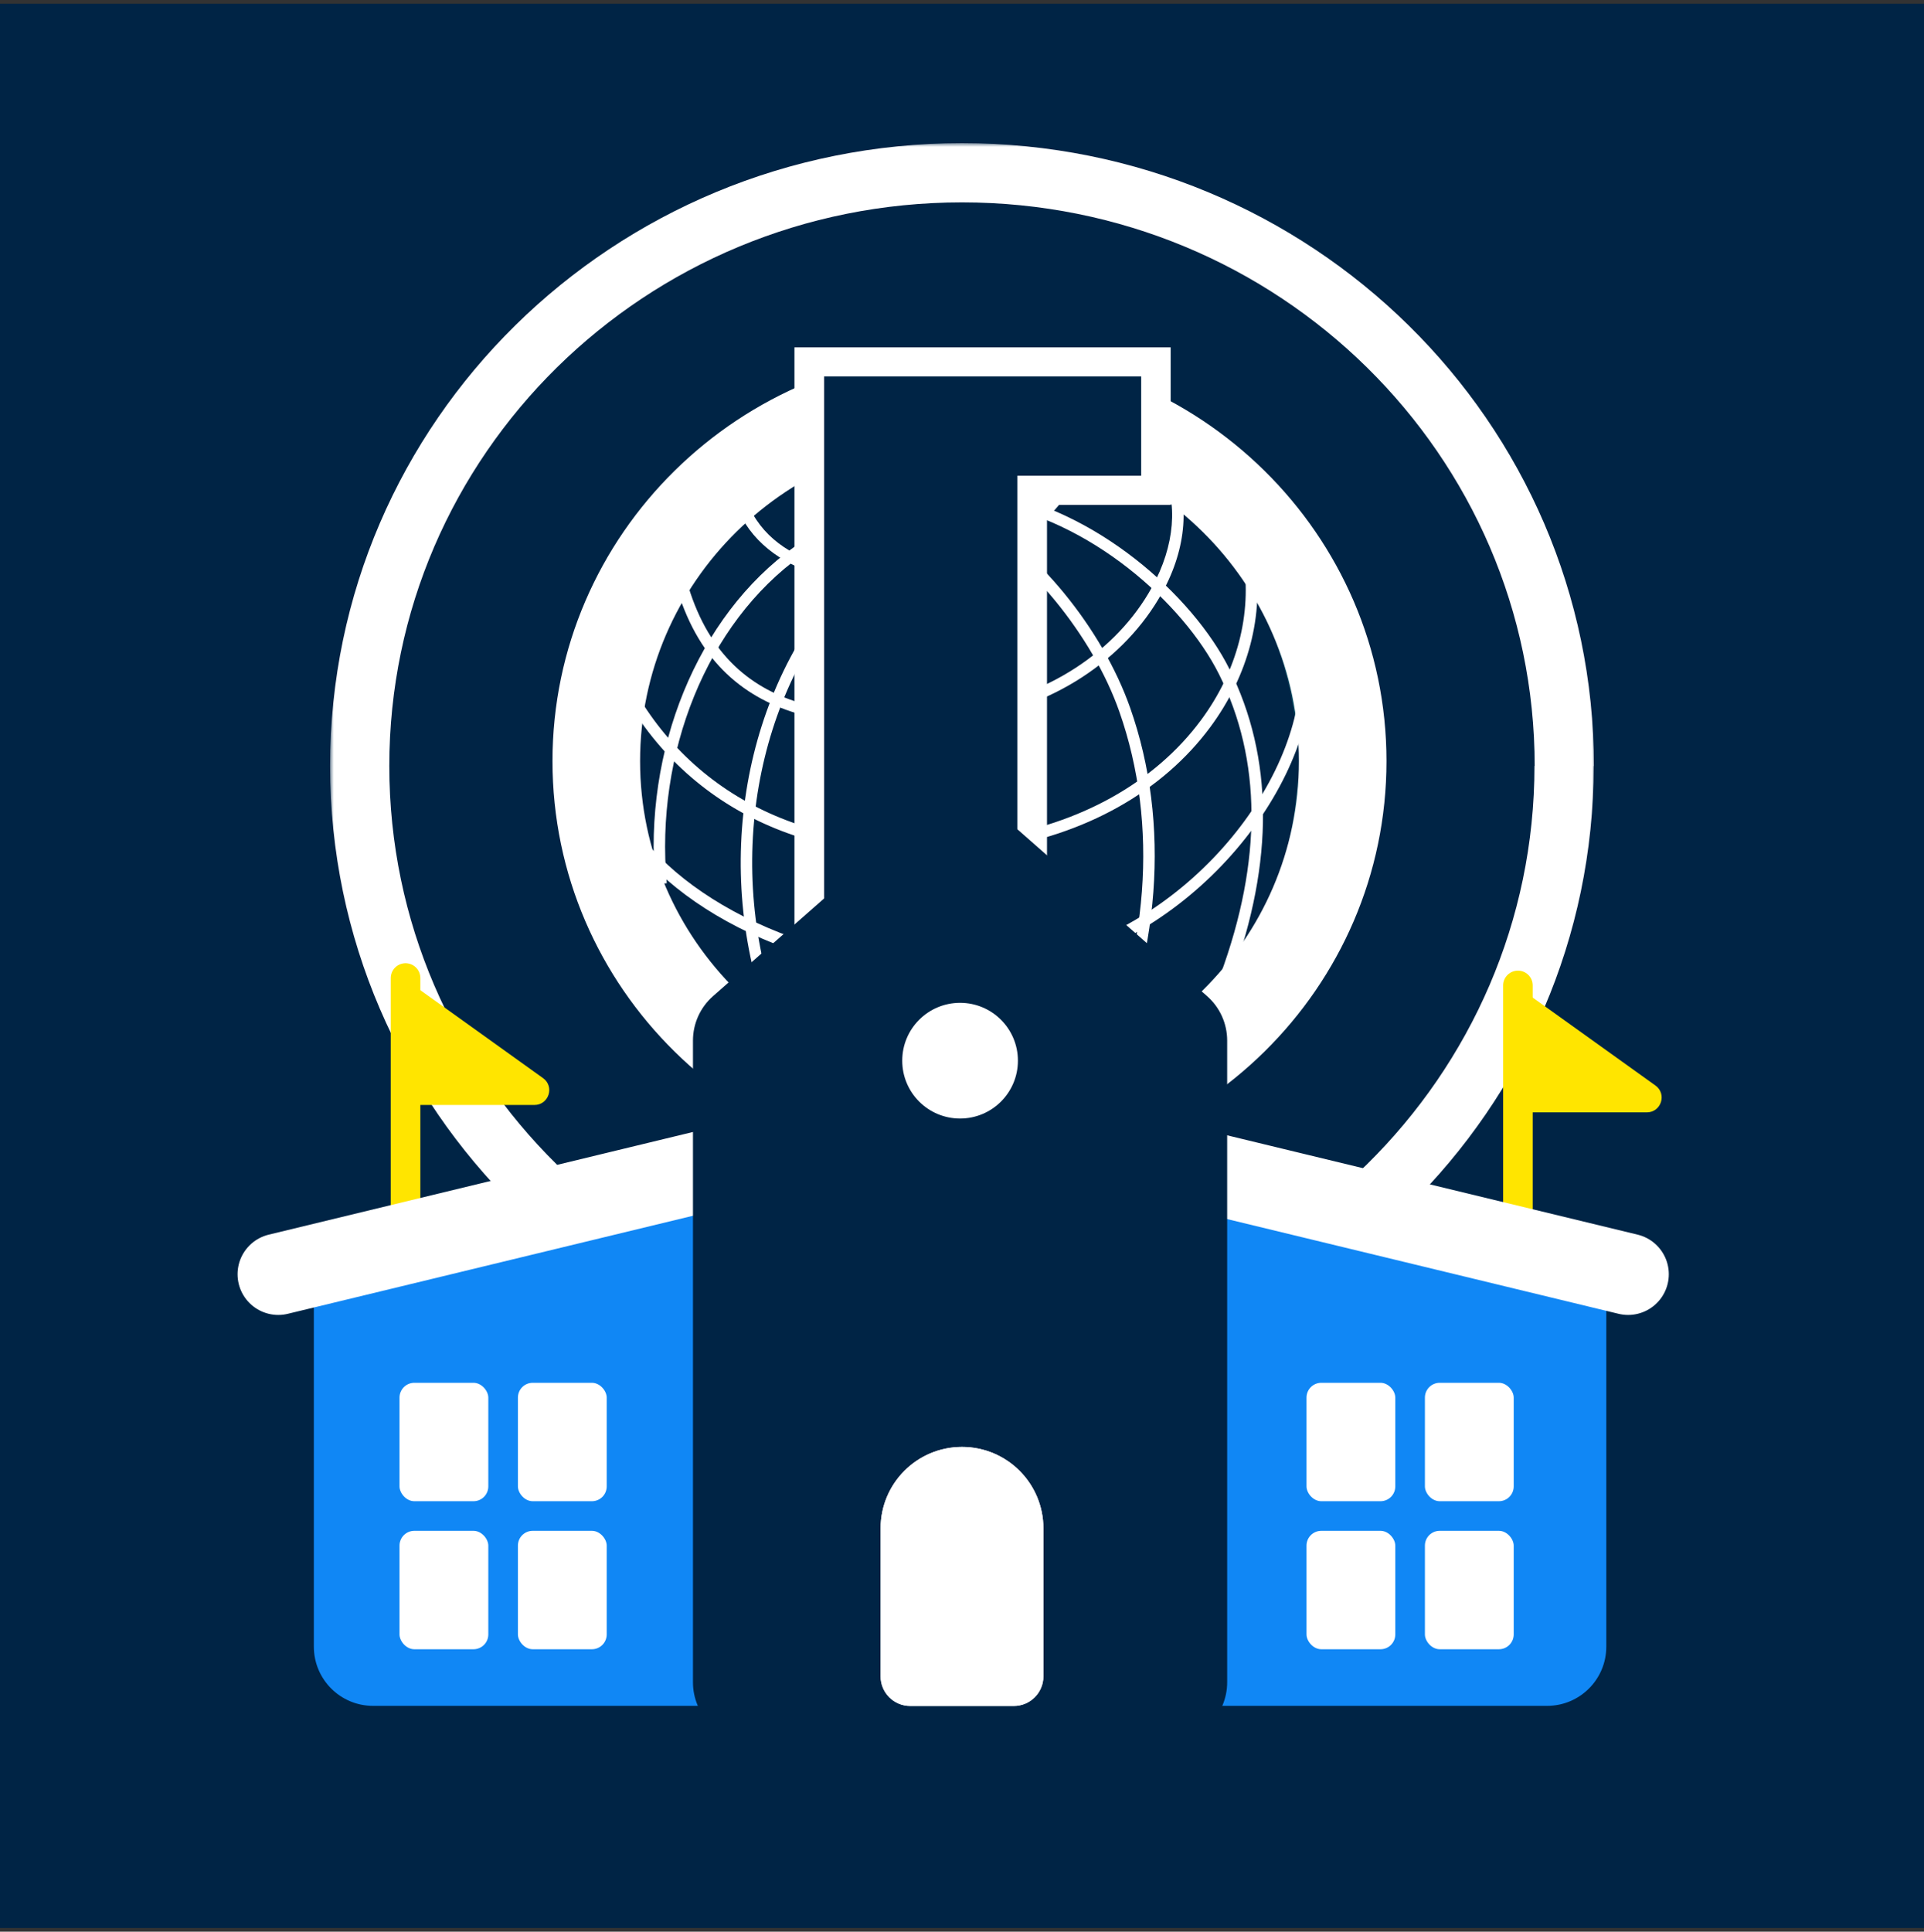 <svg width="260" height="261" viewBox="0 0 260 261" fill="none" xmlns="http://www.w3.org/2000/svg">
<rect x="0" y="0" width="260" height="261" fill="#333333" stroke="none"/>
<rect width="260" height="260" transform="translate(0 0.5)" fill="#002445"/>
<mask id="path-1-outside-1_2443_195971" maskUnits="userSpaceOnUse" x="44.609" y="19.344" width="171" height="169" fill="black">
<rect fill="white" x="44.609" y="19.344" width="171" height="169"/>
<path d="M211.362 103.488C211.362 147.745 174.933 183.659 129.972 183.659C85.011 183.659 48.609 147.772 48.609 103.488C48.609 59.204 85.038 23.344 129.999 23.344C174.96 23.344 211.39 59.231 211.39 103.515"/>
</mask>
<path d="M211.362 103.488C211.362 147.745 174.933 183.659 129.972 183.659C85.011 183.659 48.609 147.772 48.609 103.488C48.609 59.204 85.038 23.344 129.999 23.344C174.96 23.344 211.39 59.231 211.39 103.515" fill="#002445"/>
<path d="M207.362 103.488C207.362 145.48 172.78 179.659 129.972 179.659V187.659C177.086 187.659 215.362 150.009 215.362 103.488H207.362ZM129.972 179.659C87.165 179.659 52.609 145.508 52.609 103.488H44.609C44.609 150.036 82.858 187.659 129.972 187.659V179.659ZM52.609 103.488C52.609 61.472 87.189 27.344 129.999 27.344V19.344C82.888 19.344 44.609 56.937 44.609 103.488H52.609ZM129.999 27.344C172.808 27.344 207.39 61.497 207.39 103.515H215.39C215.39 56.965 177.113 19.344 129.999 19.344V27.344Z" fill="white" mask="url(#path-1-outside-1_2443_195971)"/>
<mask id="mask0_2443_195971" style="mask-type:luminance" maskUnits="userSpaceOnUse" x="85" y="57" width="91" height="92">
<path d="M85.822 103.16C85.822 128.404 105.865 148.853 130.594 148.853C155.322 148.853 175.365 128.404 175.365 103.16C175.365 77.917 155.322 57.468 130.594 57.468C105.865 57.468 85.822 77.917 85.822 103.16Z" fill="white"/>
</mask>
<g mask="url(#mask0_2443_195971)">
<path d="M175.365 57.441H85.822V148.825H175.365V57.441Z" fill="url(#paint0_radial_2443_195971)"/>
</g>
<path d="M175.367 103.168C175.367 128.411 155.324 148.86 130.596 148.86C105.867 148.86 85.824 128.411 85.824 103.168C85.824 77.925 105.867 57.476 130.596 57.476C155.324 57.476 175.367 77.925 175.367 103.168Z" fill="#002445"/>
<path d="M130.189 70.444C138.802 75.076 147.659 85.882 151.261 96.148C156.624 111.369 155.27 129.327 147.551 145.415L148.959 146.065C156.841 129.597 158.222 111.234 152.724 95.633C148.932 84.88 139.994 73.965 130.948 69.09L130.189 70.444Z" fill="white"/>
<path d="M133.225 67.927C147.255 70.148 159.93 81.523 164.724 91.084C170.521 102.649 170.575 116.3 164.941 131.657L166.404 132.172C172.2 116.382 172.091 102.324 166.133 90.38C161.176 80.467 148.04 68.685 133.468 66.383L133.225 67.9V67.927Z" fill="white"/>
<path d="M156.977 63.328C159.252 67.905 158.764 73.728 155.677 79.335C150.883 88.056 141.267 94.285 130.623 95.613C113.424 97.752 96.902 96.913 92.298 76.518L90.781 76.843C95.656 98.511 113.749 99.242 130.813 97.129C141.972 95.748 152.02 89.194 157.058 80.066C160.389 74.026 160.85 67.688 158.385 62.65L156.977 63.328Z" fill="white"/>
<path d="M175.719 91.758C174.933 107.738 158.141 127.483 136.825 130.002C113.586 132.737 93.218 122.716 85.878 111.882L84.578 112.749C92.379 124.233 112.909 134.389 137.014 131.546C159.062 128.945 176.45 108.442 177.263 91.839L175.692 91.758H175.719Z" fill="white"/>
<path d="M146.25 55.577C146.954 57.609 146.088 60.967 144.002 64.326C142.431 66.845 136.418 75.241 124.691 76.947C115.048 78.356 102.914 76.324 100.368 65.978L98.852 66.33C101.452 76.974 113.802 80.089 124.907 78.464C133.276 77.245 140.914 72.262 145.329 65.138C147.686 61.319 148.579 57.582 147.713 55.09L146.25 55.577Z" fill="white"/>
<path d="M167.999 75.459C169.218 82.934 167.186 90.708 162.284 97.316C156.054 105.713 145.952 111.373 133.872 113.188C112.664 116.384 95.249 109.315 86.067 93.795L84.713 94.581C94.247 110.696 112.231 118.036 134.116 114.732C146.629 112.836 157.084 106.986 163.557 98.237C168.703 91.276 170.843 83.124 169.57 75.242L168.026 75.486L167.999 75.459Z" fill="white"/>
<path d="M112.229 80.574C98.958 97.069 96.303 121.824 105.621 142.111L107.029 141.488C97.956 121.689 100.529 97.611 113.421 81.522L112.202 80.574H112.229Z" fill="white"/>
<path d="M107.411 73.834C94.167 83.287 86.908 101.461 88.56 119.472L90.104 119.337C88.506 101.84 95.494 84.207 108.305 75.053L107.384 73.834H107.411Z" fill="white"/>
<path d="M131.026 146.692C106.433 146.692 86.498 127.056 86.498 102.842C86.498 78.628 106.433 58.991 131.026 58.991C155.619 58.991 175.526 78.628 175.526 102.842C175.526 127.056 155.592 146.692 131.026 146.692ZM131.026 47.345C99.905 47.345 74.662 72.182 74.662 102.842C74.662 133.502 99.878 158.339 131.026 158.339C162.173 158.339 187.362 133.502 187.362 102.842C187.362 72.182 162.146 47.345 131.026 47.345Z" fill="white"/>
<path d="M158.198 68.223V46.935H107.359V158.335H158.198V137.534H141.486V68.223H158.198Z" fill="white"/>
<path d="M154.214 141.491V154.384H111.365V50.865H154.214V64.272H137.475V141.491H154.214Z" fill="#002445"/>
<path d="M54.803 163.334L54.803 132.146" stroke="#FFE500" stroke-width="4" stroke-linecap="round"/>
<path d="M72.222 149.296C74.166 149.296 74.967 146.803 73.386 145.671L56.697 133.71C55.374 132.761 53.532 133.707 53.532 135.335L53.532 147.297C53.532 148.401 54.427 149.297 55.532 149.297L72.222 149.296Z" fill="#FFE500"/>
<path d="M205.127 164.334L205.127 133.146" stroke="#FFE500" stroke-width="4" stroke-linecap="round"/>
<path d="M222.546 150.296C224.49 150.296 225.291 147.803 223.711 146.671L207.021 134.71C205.698 133.761 203.856 134.707 203.856 136.335L203.856 148.297C203.856 149.401 204.752 150.297 205.856 150.297L222.546 150.296Z" fill="#FFE500"/>
<path d="M42.412 176.032C42.412 172.254 45.056 168.99 48.753 168.206L120.081 153.085C125.056 152.031 129.74 155.825 129.74 160.911V222.485C129.74 226.904 126.158 230.485 121.74 230.485H50.412C45.994 230.485 42.412 226.904 42.412 222.485V176.032Z" fill="#1087F5"/>
<path d="M37.603 172.166L126.221 150.724" stroke="white" stroke-width="11" stroke-linecap="round"/>
<path d="M217.068 176.032C217.068 172.254 214.424 168.99 210.727 168.206L139.4 153.085C134.424 152.031 129.741 155.825 129.741 160.911V222.485C129.741 226.904 133.323 230.485 137.741 230.485H209.068C213.487 230.485 217.068 226.904 217.068 222.485V176.032Z" fill="#1087F5"/>
<path d="M220.014 172.166L131.396 150.724" stroke="white" stroke-width="11" stroke-linecap="round"/>
<path d="M93.643 140.596C93.643 138.296 94.632 136.108 96.359 134.589L124.455 109.881C127.476 107.224 132 107.224 135.021 109.881L163.117 134.589C164.844 136.108 165.834 138.296 165.834 140.596V227.297C165.834 231.715 162.252 235.297 157.834 235.297H101.643C97.224 235.297 93.643 231.715 93.643 227.297V140.596Z" fill="#002445"/>
<circle cx="129.74" cy="143.312" r="7.816" fill="white"/>
<g clip-path="url(#clip0_2443_195971)">
<path d="M119 206.5C119 200.425 123.925 195.5 130 195.5C136.075 195.5 141 200.425 141 206.5V226.5C141 228.709 139.209 230.5 137 230.5H123C120.791 230.5 119 228.709 119 226.5V206.5Z" fill="white"/>
<rect x="119" y="195.5" width="20" height="35" fill="white"/>
<rect x="139" y="195.5" width="20" height="35" fill="white"/>
</g>
<rect x="53.988" y="186.836" width="12" height="16" rx="2" fill="white"/>
<rect x="69.988" y="186.836" width="12" height="16" rx="2" fill="white"/>
<rect x="53.988" y="206.836" width="12" height="16" rx="2" fill="white"/>
<rect x="69.988" y="206.836" width="12" height="16" rx="2" fill="white"/>
<rect x="176.555" y="186.836" width="12" height="16" rx="2" fill="white"/>
<rect x="192.555" y="186.836" width="12" height="16" rx="2" fill="white"/>
<rect x="176.555" y="206.836" width="12" height="16" rx="2" fill="white"/>
<rect x="192.555" y="206.836" width="12" height="16" rx="2" fill="white"/>
<defs>
<radialGradient id="paint0_radial_2443_195971" cx="0" cy="0" r="1" gradientUnits="userSpaceOnUse" gradientTransform="translate(128.252 119.205) scale(64.692 63.838)">
<stop stop-color="#00A8CB"/>
<stop offset="0.51" stop-color="#0090A1"/>
<stop offset="1" stop-color="#00666C"/>
</radialGradient>
<clipPath id="clip0_2443_195971">
<path d="M119 206.5C119 200.425 123.925 195.5 130 195.5C136.075 195.5 141 200.425 141 206.5V226.5C141 228.709 139.209 230.5 137 230.5H123C120.791 230.5 119 228.709 119 226.5V206.5Z" fill="white"/>
</clipPath>
</defs>
</svg>
